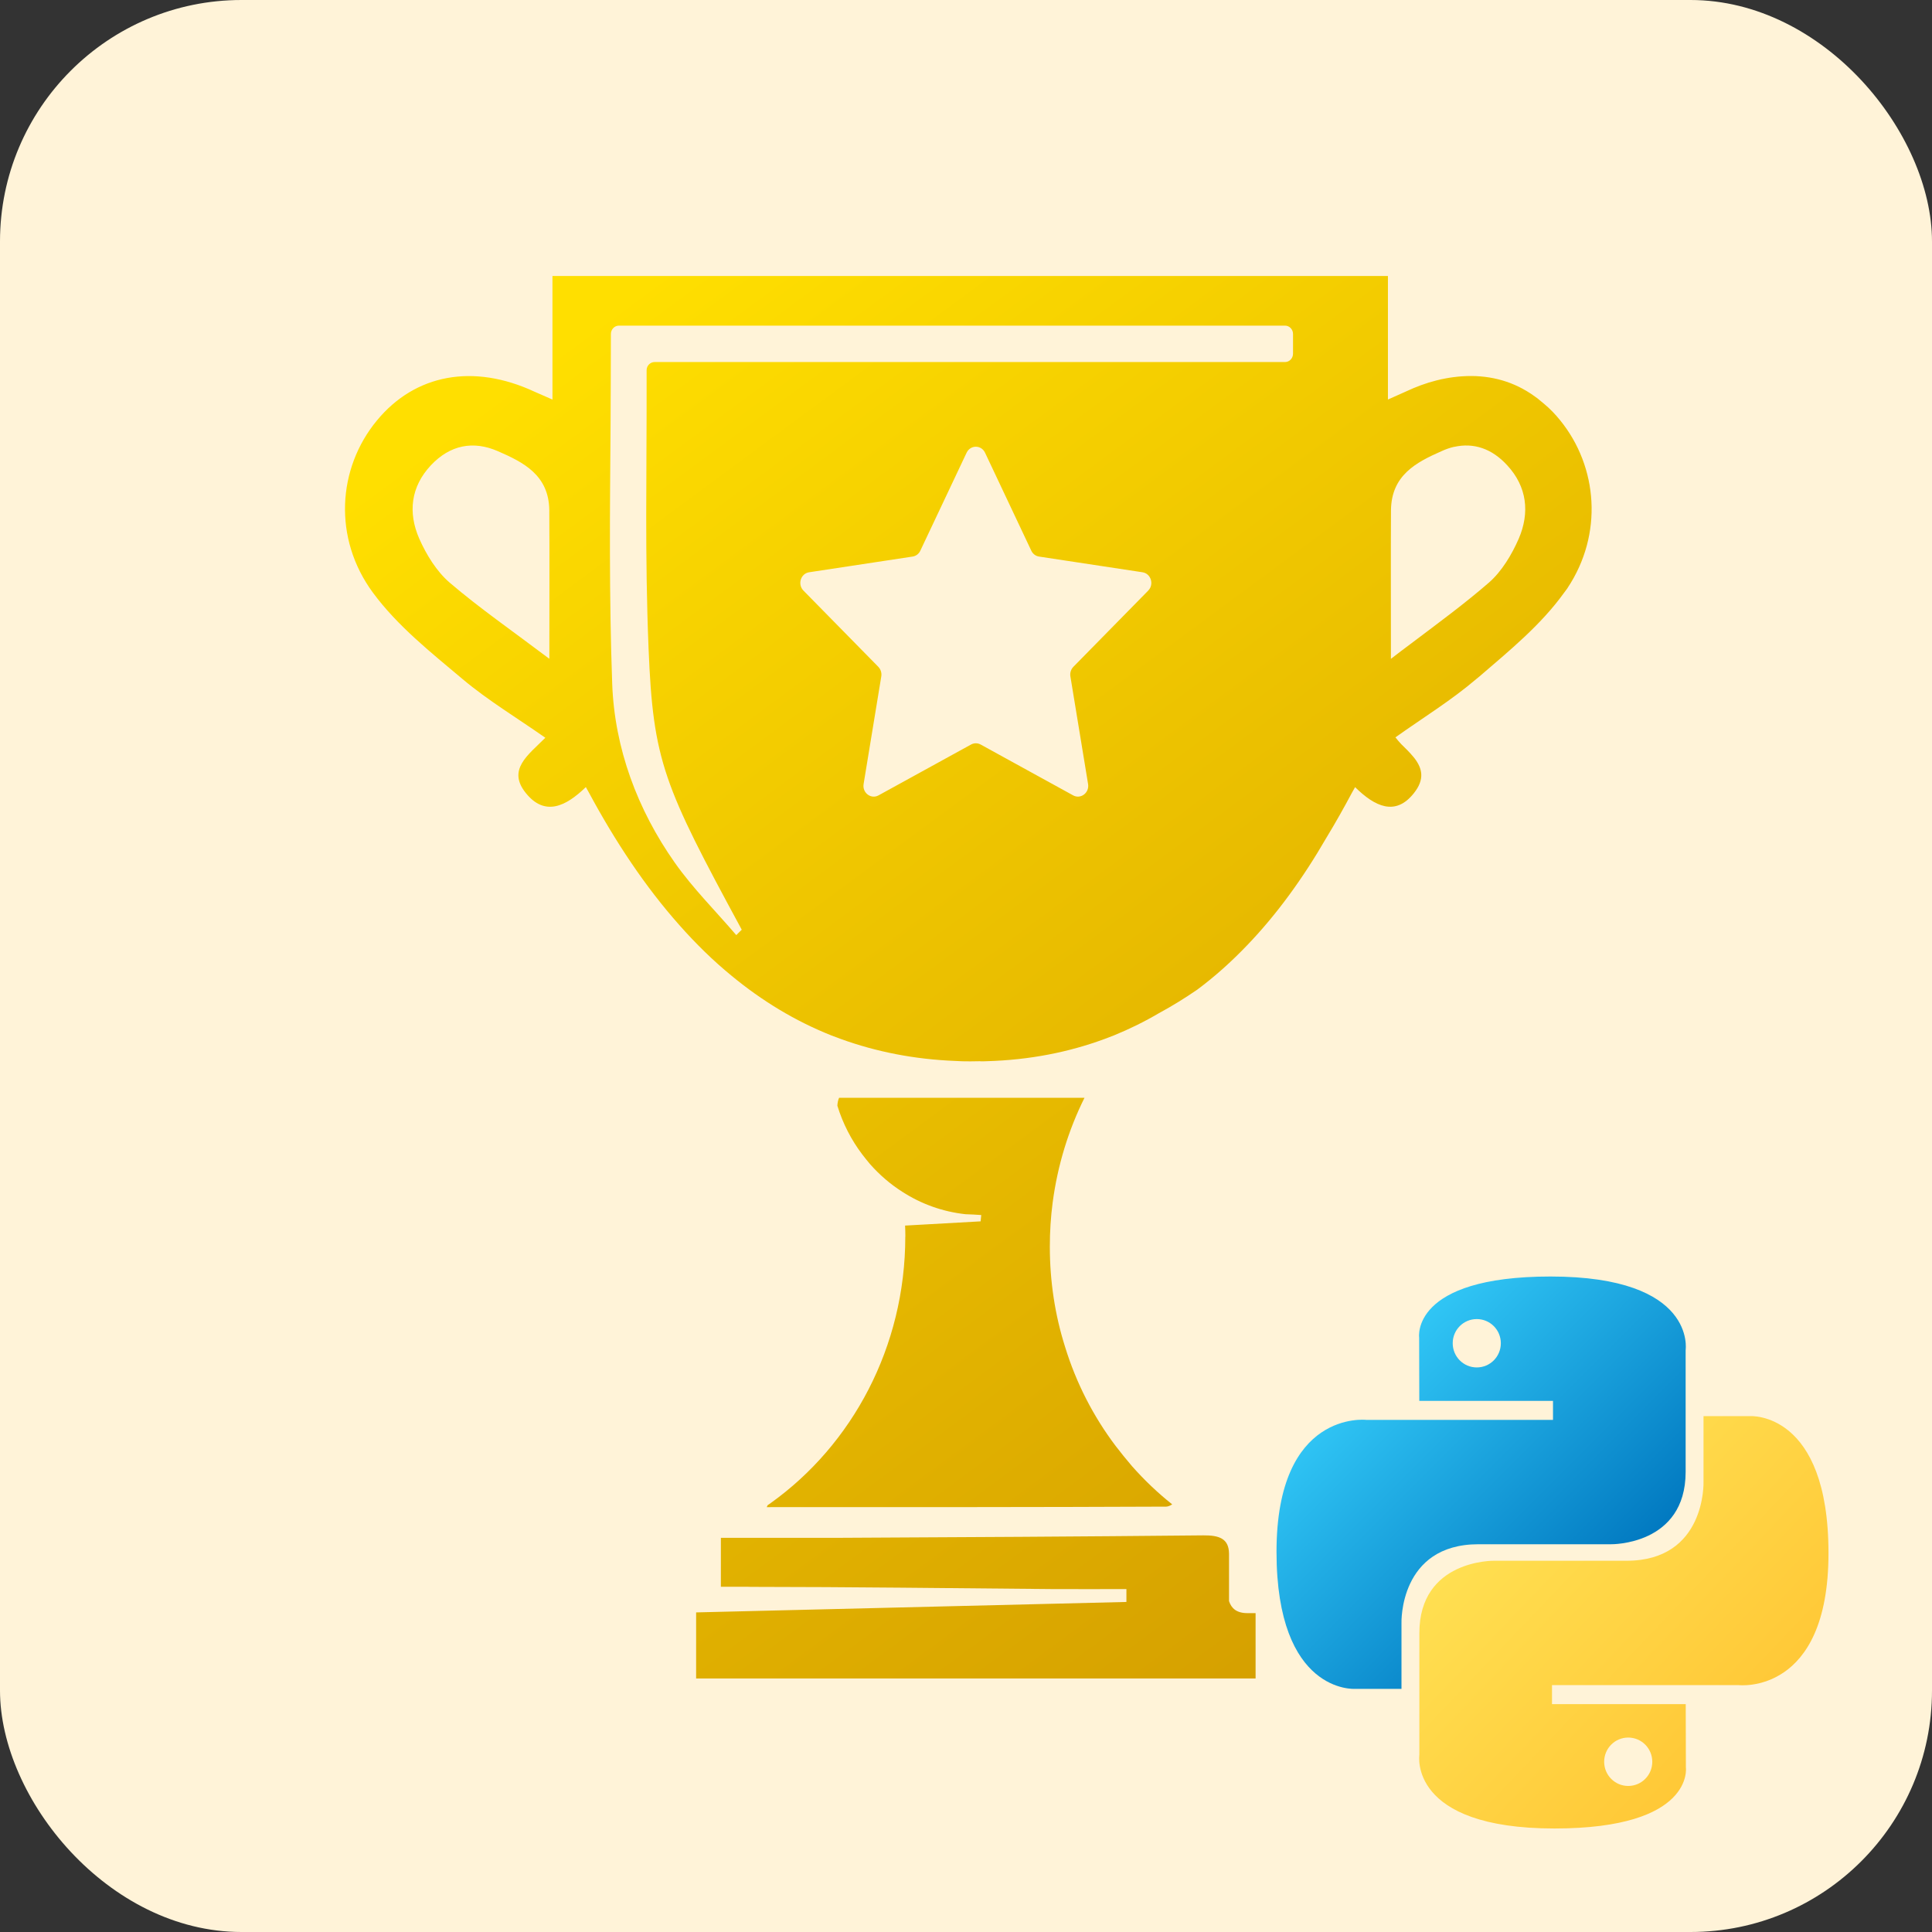 <svg width="64" height="64" viewBox="0 0 64 64" fill="none" xmlns="http://www.w3.org/2000/svg">
<rect x="0" y="0" width="64" height="64" fill="#333333" stroke="none"/>
<rect width="64" height="64" rx="8" fill="#FFF3D8"/>
<path d="M51.363 42.286C46.721 42.286 47.011 44.309 47.011 44.309L47.016 46.406H51.445V47.035H45.256C45.256 47.035 42.286 46.697 42.286 51.405C42.286 56.113 44.878 55.946 44.878 55.946H46.426V53.761C46.426 53.761 46.342 51.155 48.977 51.155C51.612 51.155 53.371 51.155 53.371 51.155C53.371 51.155 55.839 51.195 55.839 48.757C55.839 46.319 55.839 44.725 55.839 44.725C55.839 44.725 56.214 42.286 51.363 42.286ZM48.92 43.696C49.361 43.696 49.717 44.053 49.717 44.496C49.717 44.94 49.361 45.298 48.92 45.298C48.479 45.298 48.123 44.94 48.123 44.496C48.123 44.053 48.479 43.696 48.92 43.696Z" fill="url(#paint0_linear_91_732)"/>
<path d="M51.495 60.571C56.136 60.571 55.847 58.548 55.847 58.548L55.842 56.451H51.412V55.822H57.601C57.601 55.822 60.571 56.161 60.571 51.452C60.571 46.744 57.979 46.911 57.979 46.911H56.431V49.096C56.431 49.096 56.515 51.702 53.88 51.702C51.245 51.702 49.487 51.702 49.487 51.702C49.487 51.702 47.018 51.662 47.018 54.1C47.018 56.538 47.018 58.132 47.018 58.132C47.018 58.132 46.643 60.571 51.495 60.571ZM53.937 59.162C53.496 59.162 53.14 58.803 53.14 58.361C53.14 57.917 53.496 57.559 53.937 57.559C54.378 57.559 54.734 57.917 54.734 58.361C54.734 58.803 54.378 59.162 53.937 59.162Z" fill="url(#paint1_linear_91_732)"/>
<path d="M29.991 40.964C29.991 40.843 29.988 40.718 29.982 40.599C30.824 40.554 31.654 40.504 32.484 40.459C32.489 40.389 32.497 40.318 32.505 40.25C32.337 40.236 32.164 40.229 31.993 40.223H31.99C31.224 40.141 30.51 39.88 29.889 39.479C29.493 39.227 29.136 38.919 28.823 38.565C28.732 38.457 28.644 38.348 28.562 38.24C28.2 37.762 27.92 37.218 27.739 36.629C27.744 36.531 27.762 36.439 27.796 36.366H35.925C35.395 37.432 35.033 38.603 34.87 39.841C34.808 40.314 34.777 40.8 34.777 41.298C34.777 42.455 34.95 43.566 35.279 44.607C35.648 45.813 36.22 46.924 36.96 47.903C37.131 48.125 37.309 48.346 37.496 48.565C37.905 49.028 38.349 49.452 38.831 49.834C38.761 49.879 38.688 49.909 38.632 49.909C34.339 49.928 30.049 49.926 25.399 49.926C25.409 49.904 25.422 49.883 25.43 49.86C25.466 49.839 25.5 49.812 25.536 49.787C28.224 47.863 29.989 44.628 29.989 40.961L29.991 40.964Z" fill="url(#paint2_linear_91_732)"/>
<path d="M41.593 53.435V55.601H23.06V53.413C27.824 53.297 32.569 53.181 37.314 53.067V52.64C36.492 52.64 35.669 52.645 34.846 52.64C31.519 52.612 28.191 52.569 24.863 52.567C24.833 52.567 24.807 52.564 24.778 52.564H23.88V50.942H27.824C31.834 50.923 35.847 50.901 39.862 50.861C40.392 50.856 40.705 50.969 40.713 51.464V53.039C40.791 53.279 40.964 53.437 41.321 53.437H41.593V53.435Z" fill="url(#paint3_linear_91_732)"/>
<path d="M51.689 13.931C51.524 13.725 51.346 13.542 51.155 13.382C51.103 13.337 51.048 13.291 50.993 13.248C50.95 13.209 50.903 13.174 50.858 13.144C50.815 13.111 50.775 13.086 50.73 13.054C50.716 13.047 50.703 13.039 50.69 13.028C50.031 12.597 49.267 12.409 48.436 12.466C48.352 12.471 48.265 12.478 48.179 12.491H48.172C48.088 12.501 47.998 12.515 47.912 12.531C47.802 12.55 47.692 12.574 47.581 12.603C47.246 12.687 46.908 12.811 46.564 12.973C46.427 13.035 46.289 13.096 45.977 13.235V9.143H18.301V13.236C17.982 13.097 17.841 13.036 17.703 12.974C15.685 12.037 13.756 12.388 12.484 13.931C11.179 15.511 11.024 17.832 12.357 19.637C13.169 20.738 14.276 21.614 15.325 22.497C16.169 23.206 17.12 23.777 18.065 24.439C17.491 25.015 16.789 25.496 17.423 26.276C18.047 27.047 18.738 26.722 19.407 26.073C19.439 26.132 19.471 26.191 19.506 26.251C20.387 27.888 21.374 29.372 22.5 30.64C23.045 31.257 23.62 31.821 24.236 32.325C25.236 33.15 26.331 33.819 27.54 34.3C27.642 34.339 27.751 34.38 27.855 34.418C29.018 34.839 30.282 35.093 31.665 35.146C31.721 35.149 31.779 35.152 31.835 35.154C31.904 35.157 31.975 35.159 32.044 35.157C32.073 35.159 32.098 35.159 32.127 35.159C32.245 35.159 32.357 35.157 32.474 35.154V35.157C32.545 35.159 32.611 35.157 32.681 35.154C34.105 35.114 35.401 34.856 36.589 34.418C36.695 34.38 36.797 34.339 36.898 34.3C37.419 34.087 37.915 33.843 38.394 33.561C38.831 33.325 39.256 33.062 39.664 32.781C40.249 32.345 40.797 31.853 41.315 31.311C42.295 30.292 43.165 29.09 43.939 27.751C44.234 27.266 44.516 26.765 44.79 26.251C44.822 26.196 44.851 26.142 44.881 26.09C44.881 26.084 44.886 26.079 44.887 26.073C45.545 26.722 46.225 27.046 46.836 26.276C47.205 25.813 47.114 25.454 46.858 25.119C46.841 25.1 46.83 25.084 46.813 25.064C46.704 24.933 46.574 24.801 46.439 24.671C46.434 24.664 46.428 24.659 46.421 24.654C46.357 24.582 46.285 24.506 46.225 24.426C47.148 23.769 48.074 23.202 48.899 22.498C48.937 22.466 48.977 22.435 49.016 22.402C50.007 21.549 51.048 20.699 51.811 19.637C51.852 19.586 51.887 19.532 51.928 19.479V19.476C53.111 17.696 52.931 15.467 51.689 13.931V13.931ZM18.196 21.822C16.957 20.887 15.883 20.145 14.893 19.298C14.464 18.929 14.124 18.377 13.888 17.843C13.511 16.982 13.606 16.124 14.275 15.412C14.909 14.739 15.677 14.588 16.498 14.948C17.341 15.315 18.185 15.739 18.196 16.906C18.206 18.443 18.198 19.985 18.198 21.823L18.196 21.822ZM38.037 19.564L35.557 22.089C35.477 22.172 35.439 22.289 35.458 22.405L36.044 25.972C36.091 26.263 35.8 26.484 35.55 26.348L32.485 24.663C32.385 24.609 32.267 24.609 32.168 24.663L29.102 26.348C28.852 26.485 28.56 26.263 28.608 25.972L29.194 22.405C29.213 22.289 29.175 22.173 29.095 22.089L26.615 19.564C26.412 19.357 26.525 18.998 26.804 18.957L30.231 18.437C30.343 18.42 30.439 18.347 30.487 18.242L32.02 14.997C32.146 14.732 32.506 14.732 32.631 14.997L34.163 18.242C34.212 18.347 34.308 18.42 34.42 18.437L37.847 18.957C38.126 19 38.239 19.358 38.036 19.564H38.037ZM42.833 11.716C42.833 11.868 42.715 11.993 42.569 11.993H21.685C21.543 11.993 21.421 12.111 21.42 12.26V12.675C21.425 15.781 21.359 18.388 21.485 21.49C21.638 25.232 21.981 26.011 24.571 30.797L24.39 30.977C23.707 30.178 22.958 29.435 22.353 28.577C21.118 26.824 20.358 24.793 20.28 22.652C20.176 19.791 20.203 16.928 20.226 14.052C20.23 13.059 20.236 12.062 20.237 11.063C20.237 10.911 20.356 10.787 20.502 10.787H42.569C42.715 10.787 42.833 10.911 42.833 11.063V11.715V11.716ZM50.311 17.843C50.078 18.377 49.746 18.929 49.324 19.298C48.525 19.992 47.673 20.617 46.719 21.337C46.511 21.49 46.3 21.653 46.078 21.823H46.076V21.545C46.076 19.828 46.07 18.366 46.078 16.906C46.09 15.74 46.916 15.315 47.747 14.948C47.886 14.884 48.024 14.835 48.161 14.803C48.166 14.806 48.167 14.803 48.172 14.803C48.818 14.659 49.42 14.858 49.927 15.412C50.587 16.124 50.679 16.983 50.311 17.843Z" fill="url(#paint4_linear_91_732)"/>
<defs>
<linearGradient id="paint0_linear_91_732" x1="44.043" y1="43.884" x2="53.132" y2="52.956" gradientUnits="userSpaceOnUse">
<stop stop-color="#39D4FF"/>
<stop offset="1" stop-color="#0077BF"/>
</linearGradient>
<linearGradient id="paint1_linear_91_732" x1="49.605" y1="49.686" x2="59.364" y2="58.987" gradientUnits="userSpaceOnUse">
<stop stop-color="#FFE052"/>
<stop offset="1" stop-color="#FFC331"/>
</linearGradient>
<linearGradient id="paint2_linear_91_732" x1="40.948" y1="58.353" x2="10.591" y2="17.26" gradientUnits="userSpaceOnUse">
<stop stop-color="#D49E00"/>
<stop offset="1" stop-color="#FFDF00"/>
</linearGradient>
<linearGradient id="paint3_linear_91_732" x1="37.13" y1="61.174" x2="6.773" y2="20.081" gradientUnits="userSpaceOnUse">
<stop stop-color="#D49E00"/>
<stop offset="1" stop-color="#FFDF00"/>
</linearGradient>
<linearGradient id="paint4_linear_91_732" x1="53.751" y1="48.895" x2="23.394" y2="7.801" gradientUnits="userSpaceOnUse">
<stop stop-color="#D59E00"/>
<stop offset="1" stop-color="#FFDF00"/>
</linearGradient>
</defs>
</svg>
